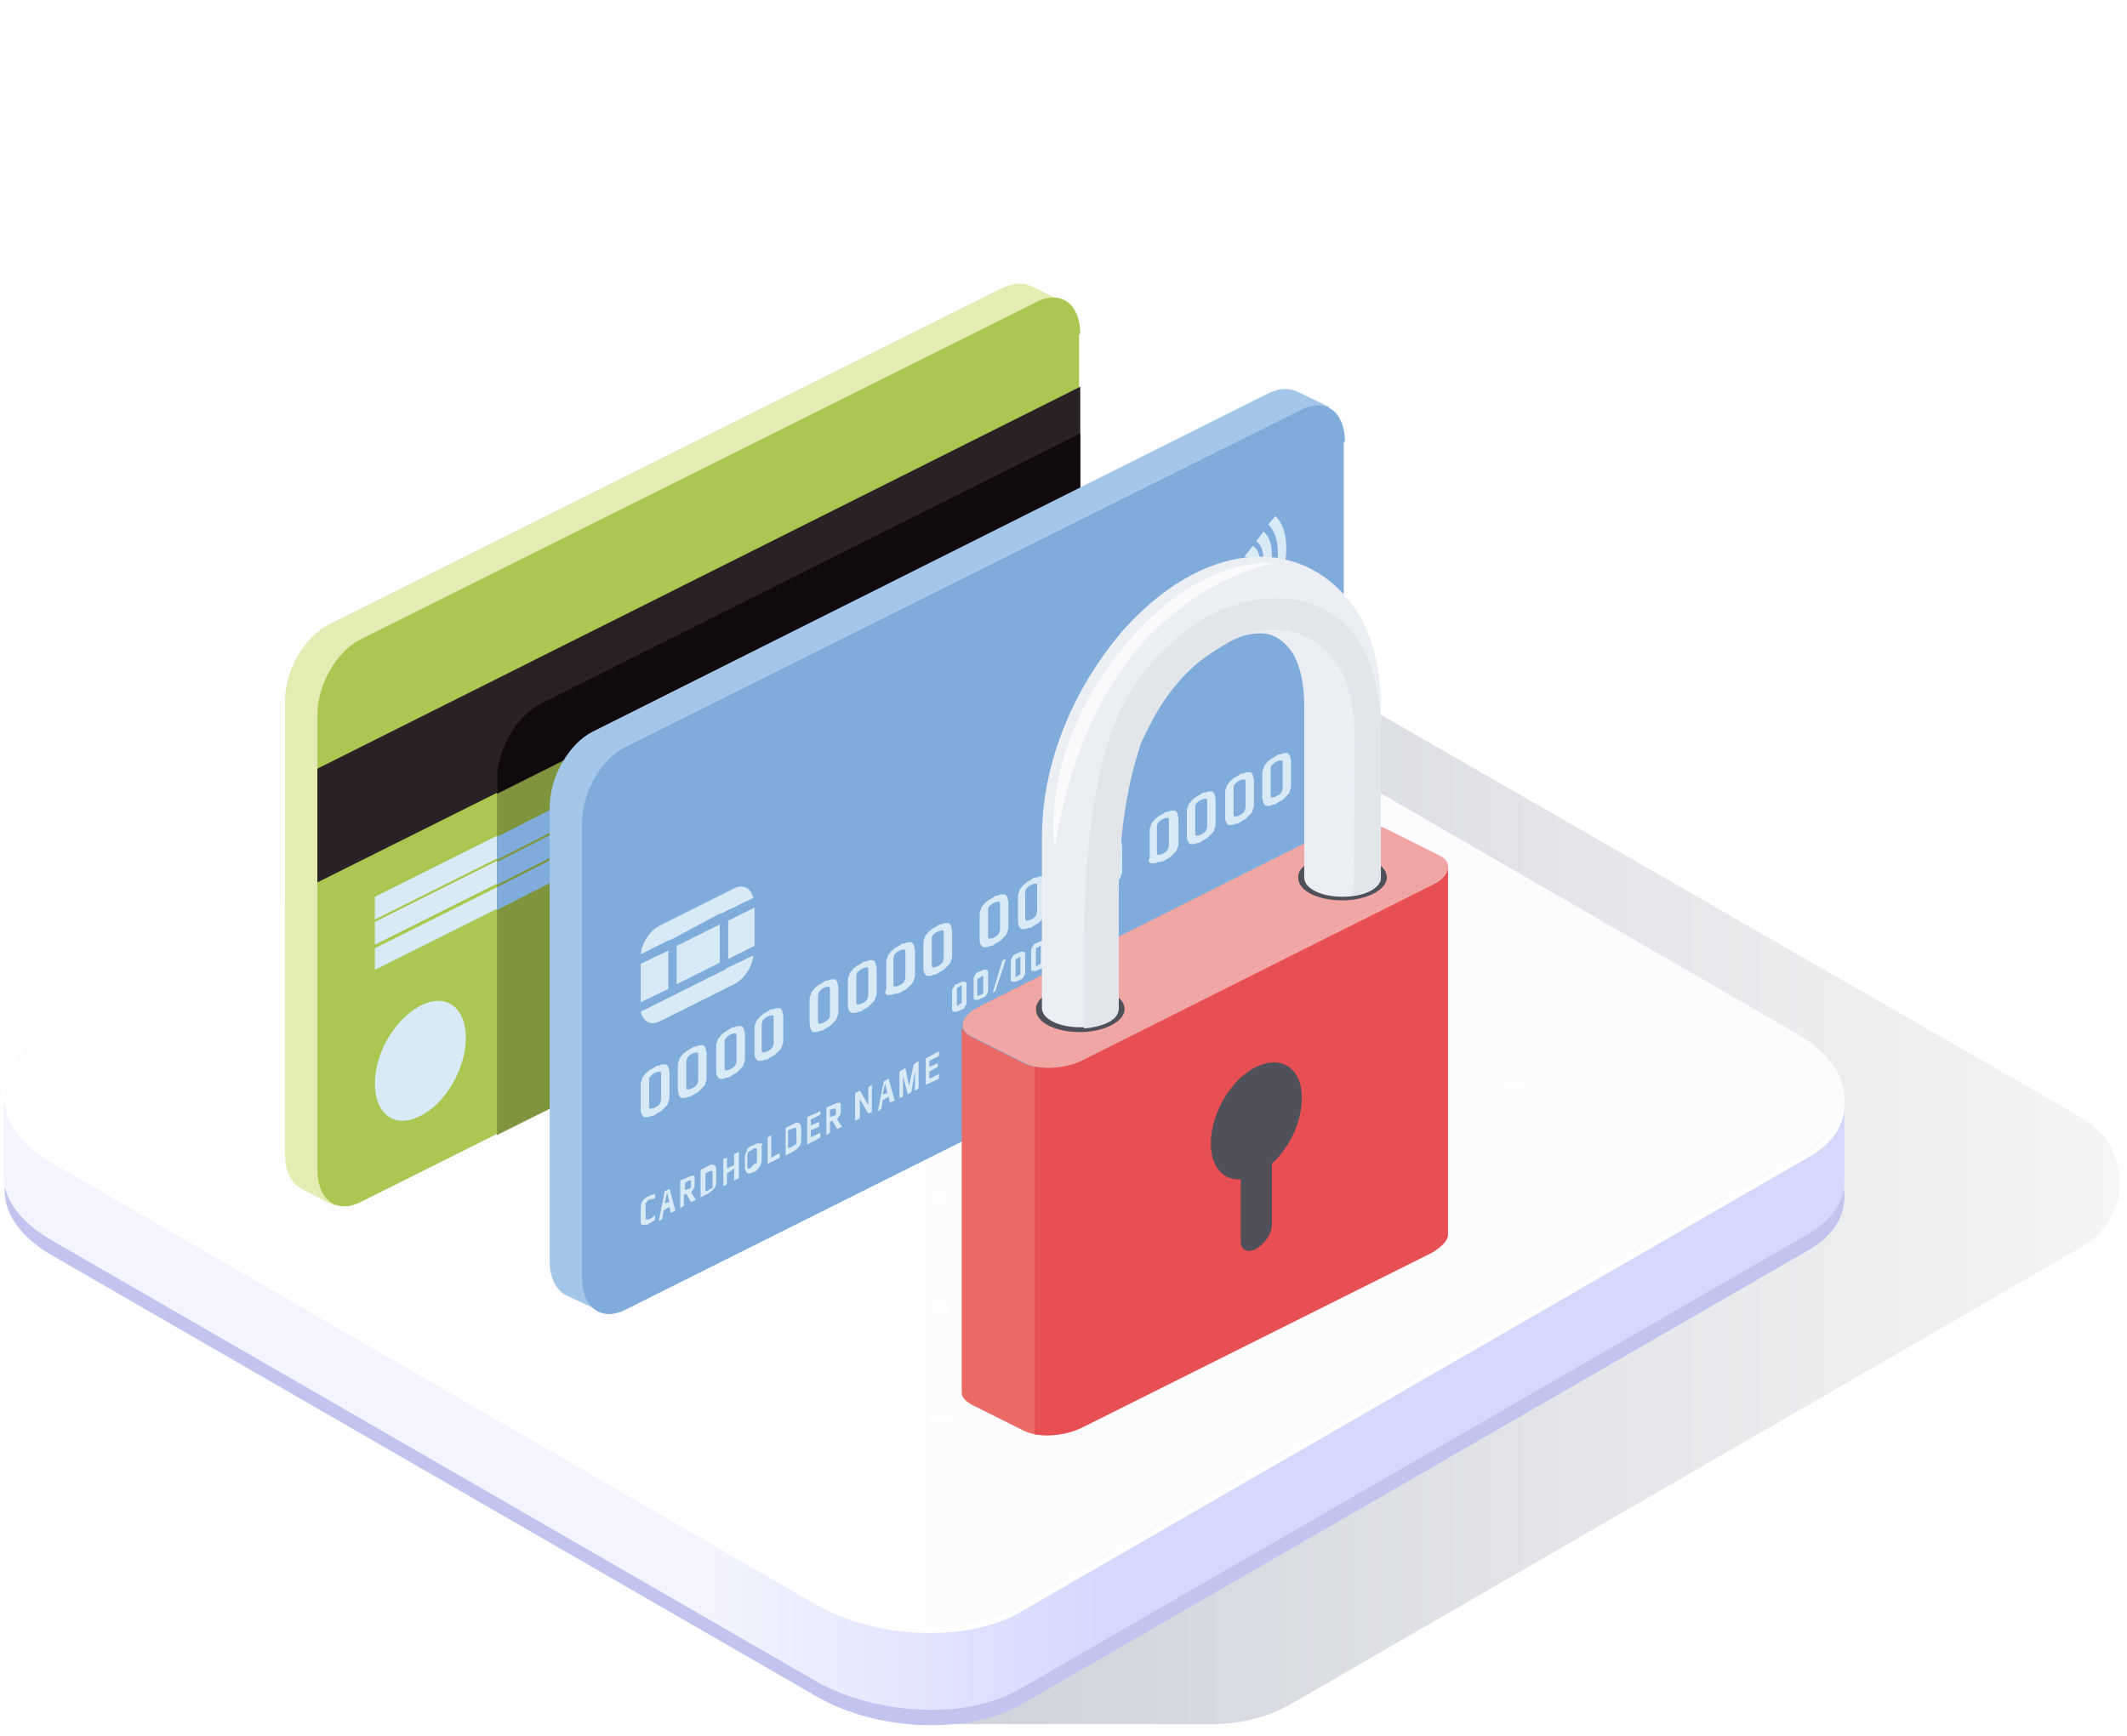 <?xml version="1.0" encoding="utf-8"?>
<!-- Generator: Adobe Illustrator 26.2.1, SVG Export Plug-In . SVG Version: 6.00 Build 0)  -->
<svg version="1.1" id="_x33_" xmlns="http://www.w3.org/2000/svg" xmlns:xlink="http://www.w3.org/1999/xlink" x="0px" y="0px"
	 viewBox="0 0 177.6 145" style="enable-background:new 0 0 177.6 145;" xml:space="preserve">
<style type="text/css">
	.st0{filter:url(#Adobe_OpacityMaskFilter);}
	.st1{filter:url(#Adobe_OpacityMaskFilter_00000132060406581310060420000012175478065100002444_);}
	.st2{mask:url(#SVGID_1_);fill:url(#SVGID_00000003064828029115477340000007277613352153063856_);}
	.st3{fill:url(#SVGID_00000159432247651748989500000002253373459857177234_);}
	.st4{fill:#C0C4EE;}
	.st5{fill:url(#SVGID_00000047040106330685025290000007668744142343214492_);}
	.st6{fill:#FFFFFF;}
	.st7{fill:url(#SVGID_00000030487150391828477100000012474711584973324949_);}
	.st8{opacity:0.2;}
	.st9{fill-rule:evenodd;clip-rule:evenodd;fill:#E4EBB3;}
	.st10{fill-rule:evenodd;clip-rule:evenodd;fill:#A9C751;}
	.st11{fill-rule:evenodd;clip-rule:evenodd;fill:#D9EAF7;}
	.st12{fill-rule:evenodd;clip-rule:evenodd;fill:#2A2124;}
	.st13{fill-rule:evenodd;clip-rule:evenodd;fill:#7F953D;}
	.st14{fill-rule:evenodd;clip-rule:evenodd;fill:#80ACDB;}
	.st15{fill-rule:evenodd;clip-rule:evenodd;fill:#10090E;}
	.st16{fill-rule:evenodd;clip-rule:evenodd;fill:#A4C7E9;}
	.st17{fill:#D9EAF7;}
	.st18{fill-rule:evenodd;clip-rule:evenodd;fill:#EA6A67;}
	.st19{fill-rule:evenodd;clip-rule:evenodd;fill:#E84F53;}
	.st20{fill-rule:evenodd;clip-rule:evenodd;fill:#F0A6A4;}
	.st21{fill-rule:evenodd;clip-rule:evenodd;fill:#4F5059;}
	.st22{fill-rule:evenodd;clip-rule:evenodd;fill:#EBEEF3;}
	.st23{fill-rule:evenodd;clip-rule:evenodd;fill:#FAFAFC;}
	.st24{fill-rule:evenodd;clip-rule:evenodd;fill:#E2E5EA;}
</style>
<g>
	<defs>
		<filter id="Adobe_OpacityMaskFilter" filterUnits="userSpaceOnUse" x="77.2" y="53.7" width="99.8" height="90.4">
			<feFlood  style="flood-color:white;flood-opacity:1" result="back"/>
			<feBlend  in="SourceGraphic" in2="back" mode="normal"/>
		</filter>
	</defs>
	<mask maskUnits="userSpaceOnUse" x="77.2" y="53.7" width="99.8" height="90.4" id="SVGID_1_">
		<g class="st0">
			<defs>
				
					<filter id="Adobe_OpacityMaskFilter_00000181793021724123760130000003518040665778925477_" filterUnits="userSpaceOnUse" x="77.2" y="53.7" width="99.8" height="90.4">
					<feFlood  style="flood-color:white;flood-opacity:1" result="back"/>
					<feBlend  in="SourceGraphic" in2="back" mode="normal"/>
				</filter>
			</defs>
			<mask maskUnits="userSpaceOnUse" x="77.2" y="53.7" width="99.8" height="90.4" id="SVGID_1_">
				<g style="filter:url(#Adobe_OpacityMaskFilter_00000181793021724123760130000003518040665778925477_);">
				</g>
			</mask>
			
				<linearGradient id="SVGID_00000111171309326063360960000010554717830701312677_" gradientUnits="userSpaceOnUse" x1="77.197" y1="98.897" x2="176.995" y2="98.897">
				<stop  offset="0" style="stop-color:#FFFFFF"/>
				<stop  offset="1" style="stop-color:#000000"/>
			</linearGradient>
			<path style="mask:url(#SVGID_1_);fill:url(#SVGID_00000111171309326063360960000010554717830701312677_);" d="M101.3,53.7H77.2
				l71.1,41c3.2,1.9,3.2,6.5,0,8.3l-71.1,41h24.1c2.3,0,4.7-0.6,6.7-1.8l65.9-38.1c4.1-2.4,4.1-8.3,0-10.7L108,55.5
				C105.9,54.3,103.6,53.7,101.3,53.7z"/>
		</g>
	</mask>
	
		<linearGradient id="SVGID_00000168076632139099727690000016224116727032183711_" gradientUnits="userSpaceOnUse" x1="77.197" y1="98.897" x2="176.995" y2="98.897">
		<stop  offset="1.032873e-03" style="stop-color:#CED2DA"/>
		<stop  offset="1" style="stop-color:#F5F5F5"/>
	</linearGradient>
	<path style="fill:url(#SVGID_00000168076632139099727690000016224116727032183711_);" d="M101.3,53.7H77.2l71.1,41
		c3.2,1.9,3.2,6.5,0,8.3l-71.1,41h24.1c2.3,0,4.7-0.6,6.7-1.8l65.9-38.1c4.1-2.4,4.1-8.3,0-10.7L108,55.5
		C105.9,54.3,103.6,53.7,101.3,53.7z"/>
	<g>
		<path class="st4" d="M154,99.7c-0.1-1.9-1.5-3.8-4.2-5.3L86.3,57.8c-5-2.9-12.6-3.2-17-0.7l-66,38.1c-2.1,1.2-3,2.8-2.9,4.5
			c0.1,1.9,1.5,3.8,4.2,5.3l63.6,36.7c5,2.9,12.6,3.2,17,0.7l66-38.1C153.2,103.1,154.1,101.4,154,99.7z"/>
		
			<linearGradient id="SVGID_00000000222296087410096550000000281620451580918690_" gradientUnits="userSpaceOnUse" x1="152.467" y1="110.363" x2="-0.67" y2="110.363">
			<stop  offset="0.396" style="stop-color:#D4D8FD"/>
			<stop  offset="0.608" style="stop-color:#F3F4FF"/>
		</linearGradient>
		<path style="fill:url(#SVGID_00000000222296087410096550000000281620451580918690_);" d="M154,98.4L154,98.4l0-6.3l-25.8,12.5
			L86.3,80.4c-5-2.9-12.6-3.2-17-0.7l-43.1,24.9L0.3,92.1v5.8c0,0.2,0,0.3,0,0.5c0.1,1.9,1.5,3.8,4.2,5.3l63.6,36.7
			c2.6,1.5,5.9,2.3,9.1,2.4l0,0l0,0c3,0.1,5.8-0.5,7.9-1.7l66-38.1C153.2,101.7,154.1,100.1,154,98.4z"/>
		<path class="st6" d="M154,92.1c-0.1-1.9-1.5-3.8-4.2-5.3L86.3,50.1c-5-2.9-12.6-3.2-17-0.7l-66,38.1c-2.1,1.2-3,2.8-2.9,4.5
			c0.1,1.9,1.5,3.8,4.2,5.3L68.1,134c5,2.9,12.6,3.2,17,0.7l66-38.1C153.2,95.4,154.1,93.7,154,92.1z"/>
		
			<linearGradient id="SVGID_00000005240292766251468010000007696841900404748452_" gradientUnits="userSpaceOnUse" x1="0.339" y1="91.504" x2="154.047" y2="91.504">
			<stop  offset="0" style="stop-color:#FDFDFF"/>
			<stop  offset="1" style="stop-color:#FCFCFF"/>
		</linearGradient>
		<path style="fill:url(#SVGID_00000005240292766251468010000007696841900404748452_);" d="M154,91.5c-0.1-1.9-1.5-3.8-4.2-5.3
			L86.3,49.5c-5-2.9-12.6-3.2-17-0.7L3.3,87c-2.1,1.2-3,2.8-2.9,4.5c0.1,1.9,1.5,3.8,4.2,5.3l63.6,36.7c5,2.9,12.6,3.2,17,0.7
			l66-38.1C153.2,94.8,154.1,93.2,154,91.5z"/>
		<g class="st8">
			<path class="st6" d="M31.2,90.3c0.4,0.2,0.4,0.6,0,0.9c-0.4,0.2-1.1,0.2-1.5,0c-0.4-0.2-0.4-0.6,0-0.9
				C30.1,90.1,30.8,90.1,31.2,90.3z"/>
			<path class="st6" d="M39.2,85.7c0.4,0.2,0.4,0.6,0,0.9c-0.4,0.2-1.1,0.2-1.5,0c-0.4-0.2-0.4-0.6,0-0.9S38.8,85.5,39.2,85.7z"/>
			<path class="st6" d="M47.2,81.1c0.4,0.2,0.4,0.6,0,0.9s-1.1,0.2-1.5,0c-0.4-0.2-0.4-0.6,0-0.9C46.1,80.9,46.7,80.9,47.2,81.1z"/>
			<path class="st6" d="M55.2,76.5c0.4,0.2,0.4,0.6,0,0.9c-0.4,0.2-1.1,0.2-1.5,0c-0.4-0.2-0.4-0.6,0-0.9
				C54.1,76.2,54.7,76.2,55.2,76.5z"/>
			<path class="st6" d="M39.2,95c0.4,0.2,0.4,0.6,0,0.9c-0.4,0.2-1.1,0.2-1.5,0c-0.4-0.2-0.4-0.6,0-0.9C38.1,94.7,38.8,94.7,39.2,95
				z"/>
			<path class="st6" d="M47.2,90.3c0.4,0.2,0.4,0.6,0,0.9c-0.4,0.2-1.1,0.2-1.5,0s-0.4-0.6,0-0.9C46.1,90.1,46.7,90.1,47.2,90.3z"/>
			<path class="st6" d="M55.2,85.7c0.4,0.2,0.4,0.6,0,0.9c-0.4,0.2-1.1,0.2-1.5,0c-0.4-0.2-0.4-0.6,0-0.9
				C54.1,85.5,54.7,85.5,55.2,85.7z"/>
			<path class="st6" d="M63.2,81.1c0.4,0.2,0.4,0.6,0,0.9c-0.4,0.2-1.1,0.2-1.5,0c-0.4-0.2-0.4-0.6,0-0.9
				C62.1,80.9,62.7,80.9,63.2,81.1z"/>
			<path class="st6" d="M47.2,99.6c0.4,0.2,0.4,0.6,0,0.9c-0.4,0.2-1.1,0.2-1.5,0c-0.4-0.2-0.4-0.6,0-0.9
				C46.1,99.3,46.7,99.3,47.2,99.6z"/>
			<path class="st6" d="M55.2,95c0.4,0.2,0.4,0.6,0,0.9c-0.4,0.2-1.1,0.2-1.5,0c-0.4-0.2-0.4-0.6,0-0.9C54.1,94.7,54.7,94.7,55.2,95
				z"/>
			<path class="st6" d="M63.2,90.3c0.4,0.2,0.4,0.6,0,0.9c-0.4,0.2-1.1,0.2-1.5,0s-0.4-0.6,0-0.9C62.1,90.1,62.7,90.1,63.2,90.3z"/>
			<path class="st6" d="M71.2,85.7c0.4,0.2,0.4,0.6,0,0.9c-0.4,0.2-1.1,0.2-1.5,0s-0.4-0.6,0-0.9C70.1,85.5,70.7,85.5,71.2,85.7z"/>
			<path class="st6" d="M55.2,104.2c0.4,0.2,0.4,0.6,0,0.9c-0.4,0.2-1.1,0.2-1.5,0c-0.4-0.2-0.4-0.6,0-0.9
				C54.1,104,54.7,104,55.2,104.2z"/>
			<path class="st6" d="M63.2,99.6c0.4,0.2,0.4,0.6,0,0.9c-0.4,0.2-1.1,0.2-1.5,0c-0.4-0.2-0.4-0.6,0-0.9
				C62.1,99.3,62.7,99.3,63.2,99.6z"/>
			<path class="st6" d="M71.2,95c0.4,0.2,0.4,0.6,0,0.9c-0.4,0.2-1.1,0.2-1.5,0c-0.4-0.2-0.4-0.6,0-0.9C70.1,94.7,70.7,94.7,71.2,95
				z"/>
			<path class="st6" d="M79.2,90.3c0.4,0.2,0.4,0.6,0,0.9c-0.4,0.2-1.1,0.2-1.5,0c-0.4-0.2-0.4-0.6,0-0.9
				C78.1,90.1,78.7,90.1,79.2,90.3z"/>
			<path class="st6" d="M63.2,108.8c0.4,0.2,0.4,0.6,0,0.9s-1.1,0.2-1.5,0c-0.4-0.2-0.4-0.6,0-0.9C62.1,108.6,62.7,108.6,63.2,108.8
				z"/>
			<path class="st6" d="M71.2,104.2c0.4,0.2,0.4,0.6,0,0.9c-0.4,0.2-1.1,0.2-1.5,0c-0.4-0.2-0.4-0.6,0-0.9
				C70.1,104,70.7,104,71.2,104.2z"/>
			<path class="st6" d="M79.2,99.6c0.4,0.2,0.4,0.6,0,0.9c-0.4,0.2-1.1,0.2-1.5,0c-0.4-0.2-0.4-0.6,0-0.9
				C78.1,99.3,78.7,99.3,79.2,99.6z"/>
			<path class="st6" d="M87.2,95c0.4,0.2,0.4,0.6,0,0.9c-0.4,0.2-1.1,0.2-1.5,0c-0.4-0.2-0.4-0.6,0-0.9C86.1,94.7,86.7,94.7,87.2,95
				z"/>
			<path class="st6" d="M87.2,95c0.4,0.2,0.4,0.6,0,0.9c-0.4,0.2-1.1,0.2-1.5,0c-0.4-0.2-0.4-0.6,0-0.9C86.1,94.7,86.7,94.7,87.2,95
				z"/>
			<path class="st6" d="M63.2,71.9c0.4,0.2,0.4,0.6,0,0.9c-0.4,0.2-1.1,0.2-1.5,0c-0.4-0.2-0.4-0.6,0-0.9
				C62.1,71.6,62.7,71.6,63.2,71.9z"/>
			<path class="st6" d="M71.2,67.3c0.4,0.2,0.4,0.6,0,0.9c-0.4,0.2-1.1,0.2-1.5,0c-0.4-0.2-0.4-0.6,0-0.9C70.1,67,70.7,67,71.2,67.3
				z"/>
			<path class="st6" d="M79.2,62.6c0.4,0.2,0.4,0.6,0,0.9c-0.4,0.2-1.1,0.2-1.5,0c-0.4-0.2-0.4-0.6,0-0.9S78.7,62.4,79.2,62.6z"/>
			<path class="st6" d="M71.2,76.5c0.4,0.2,0.4,0.6,0,0.9c-0.4,0.2-1.1,0.2-1.5,0c-0.4-0.2-0.4-0.6,0-0.9
				C70.1,76.2,70.7,76.2,71.2,76.5z"/>
			<path class="st6" d="M79.2,71.9c0.4,0.2,0.4,0.6,0,0.9c-0.4,0.2-1.1,0.2-1.5,0c-0.4-0.2-0.4-0.6,0-0.9
				C78.1,71.6,78.7,71.6,79.2,71.9z"/>
			<path class="st6" d="M87.2,67.3c0.4,0.2,0.4,0.6,0,0.9c-0.4,0.2-1.1,0.2-1.5,0c-0.4-0.2-0.4-0.6,0-0.9C86.1,67,86.7,67,87.2,67.3
				z"/>
			<path class="st6" d="M79.2,81.1c0.4,0.2,0.4,0.6,0,0.9c-0.4,0.2-1.1,0.2-1.5,0c-0.4-0.2-0.4-0.6,0-0.9
				C78.1,80.9,78.7,80.9,79.2,81.1z"/>
			<path class="st6" d="M87.2,76.5c0.4,0.2,0.4,0.6,0,0.9c-0.4,0.2-1.1,0.2-1.5,0c-0.4-0.2-0.4-0.6,0-0.9
				C86.1,76.2,86.7,76.2,87.2,76.5z"/>
			<path class="st6" d="M95.1,71.9c0.4,0.2,0.4,0.6,0,0.9c-0.4,0.2-1.1,0.2-1.5,0c-0.4-0.2-0.4-0.6,0-0.9
				C94.1,71.6,94.7,71.6,95.1,71.9z"/>
			<path class="st6" d="M87.2,85.7c0.4,0.2,0.4,0.6,0,0.9c-0.4,0.2-1.1,0.2-1.5,0c-0.4-0.2-0.4-0.6,0-0.9
				C86.1,85.5,86.7,85.5,87.2,85.7z"/>
			<path class="st6" d="M95.1,81.1c0.4,0.2,0.4,0.6,0,0.9c-0.4,0.2-1.1,0.2-1.5,0c-0.4-0.2-0.4-0.6,0-0.9
				C94.1,80.9,94.7,80.9,95.1,81.1z"/>
			<path class="st6" d="M103.1,76.5c0.4,0.2,0.4,0.6,0,0.9c-0.4,0.2-1.1,0.2-1.5,0c-0.4-0.2-0.4-0.6,0-0.9
				C102.1,76.2,102.7,76.2,103.1,76.5z"/>
			<path class="st6" d="M95.1,90.3c0.4,0.2,0.4,0.6,0,0.9c-0.4,0.2-1.1,0.2-1.5,0c-0.4-0.2-0.4-0.6,0-0.9
				C94.1,90.1,94.7,90.1,95.1,90.3z"/>
			<path class="st6" d="M103.1,85.7c0.4,0.2,0.4,0.6,0,0.9c-0.4,0.2-1.1,0.2-1.5,0c-0.4-0.2-0.4-0.6,0-0.9
				C102.1,85.5,102.7,85.5,103.1,85.7z"/>
			<path class="st6" d="M111.1,81.1c0.4,0.2,0.4,0.6,0,0.9c-0.4,0.2-1.1,0.2-1.5,0c-0.4-0.2-0.4-0.6,0-0.9
				C110.1,80.9,110.7,80.9,111.1,81.1z"/>
			<path class="st6" d="M71.2,113.4c0.4,0.2,0.4,0.6,0,0.9c-0.4,0.2-1.1,0.2-1.5,0c-0.4-0.2-0.4-0.6,0-0.9
				C70.1,113.2,70.7,113.2,71.2,113.4z"/>
			<path class="st6" d="M79.2,108.8c0.4,0.2,0.4,0.6,0,0.9c-0.4,0.2-1.1,0.2-1.5,0c-0.4-0.2-0.4-0.6,0-0.9
				C78.1,108.6,78.7,108.6,79.2,108.8z"/>
			<path class="st6" d="M87.2,104.2c0.4,0.2,0.4,0.6,0,0.9c-0.4,0.2-1.1,0.2-1.5,0c-0.4-0.2-0.4-0.6,0-0.9
				C86.1,104,86.7,104,87.2,104.2z"/>
			<path class="st6" d="M95.1,99.6c0.4,0.2,0.4,0.6,0,0.9c-0.4,0.2-1.1,0.2-1.5,0c-0.4-0.2-0.4-0.6,0-0.9
				C94.1,99.3,94.7,99.3,95.1,99.6z"/>
			<path class="st6" d="M79.2,118c0.4,0.2,0.4,0.6,0,0.9c-0.4,0.2-1.1,0.2-1.5,0c-0.4-0.2-0.4-0.6,0-0.9
				C78.1,117.8,78.7,117.8,79.2,118z"/>
			<path class="st6" d="M87.2,113.4c0.4,0.2,0.4,0.6,0,0.9s-1.1,0.2-1.5,0c-0.4-0.2-0.4-0.6,0-0.9C86.1,113.2,86.7,113.2,87.2,113.4
				z"/>
			<path class="st6" d="M95.1,108.8c0.4,0.2,0.4,0.6,0,0.9c-0.4,0.2-1.1,0.2-1.5,0c-0.4-0.2-0.4-0.6,0-0.9
				C94.1,108.6,94.7,108.6,95.1,108.8z"/>
			<path class="st6" d="M103.1,104.2c0.4,0.2,0.4,0.6,0,0.9c-0.4,0.2-1.1,0.2-1.5,0c-0.4-0.2-0.4-0.6,0-0.9
				C102.1,104,102.7,104,103.1,104.2z"/>
			<path class="st6" d="M103.1,95c0.4,0.2,0.4,0.6,0,0.9c-0.4,0.2-1.1,0.2-1.5,0s-0.4-0.6,0-0.9C102.1,94.7,102.7,94.7,103.1,95z"/>
			<path class="st6" d="M111.1,90.3c0.4,0.2,0.4,0.6,0,0.9c-0.4,0.2-1.1,0.2-1.5,0c-0.4-0.2-0.4-0.6,0-0.9S110.7,90.1,111.1,90.3z"
				/>
			<path class="st6" d="M119.1,85.7c0.4,0.2,0.4,0.6,0,0.9c-0.4,0.2-1.1,0.2-1.5,0c-0.4-0.2-0.4-0.6,0-0.9
				C118.1,85.5,118.7,85.5,119.1,85.7z"/>
			<path class="st6" d="M111.1,99.6c0.4,0.2,0.4,0.6,0,0.9c-0.4,0.2-1.1,0.2-1.5,0c-0.4-0.2-0.4-0.6,0-0.9
				C110.1,99.3,110.7,99.3,111.1,99.6z"/>
			<path class="st6" d="M119.1,95c0.4,0.2,0.4,0.6,0,0.9c-0.4,0.2-1.1,0.2-1.5,0c-0.4-0.2-0.4-0.6,0-0.9
				C118.1,94.7,118.7,94.7,119.1,95z"/>
			<path class="st6" d="M127.1,90.3c0.4,0.2,0.4,0.6,0,0.9c-0.4,0.2-1.1,0.2-1.5,0c-0.4-0.2-0.4-0.6,0-0.9
				C126.1,90.1,126.7,90.1,127.1,90.3z"/>
		</g>
	</g>
</g>
<g>
	<path class="st9" d="M25.2,99.3c-0.8-0.4-1.4-1.4-1.4-2.8v-38c0-2.5,1.6-5.3,3.6-6.3l56.4-28.2c0.9-0.4,1.6-0.4,2.3-0.1l0,0
		l2.7,1.3l-0.8,1c0,0.2,0.1,0.5,0.1,0.8v38c0,2.5-1.6,5.3-3.6,6.3L29.4,98.8l-1.5,1.9L25.2,99.3L25.2,99.3L25.2,99.3z"/>
	<path class="st10" d="M90.2,27.9c0-2.5-1.6-3.7-3.6-2.7L30.1,53.4c-2,1-3.6,3.8-3.6,6.3v38c0,2.5,1.6,3.7,3.6,2.7l56.4-28.2
		c2-1,3.6-3.8,3.6-6.3V27.9L90.2,27.9z"/>
	<path class="st11" d="M35.1,84c2.1-1.1,3.8,0.1,3.8,2.7c0,2.5-1.7,5.5-3.8,6.5c-2.1,1.1-3.8-0.1-3.8-2.7S33,85.1,35.1,84L35.1,84z"
		/>
	<polygon class="st12" points="90.2,32.3 26.5,64.2 26.5,73.7 90.2,41.9 90.2,32.3 	"/>
	<path class="st11" d="M74.3,57.7l-43,21.5V81l43-21.5V57.7L74.3,57.7z M74.3,55.5l-43,21.5v1.9l43-21.5V55.5L74.3,55.5z M74.3,53.4
		l-43,21.5v1.9l43-21.5V53.4L74.3,53.4z"/>
	<path class="st13" d="M90.2,40.3V66c0,2.5-1.6,5.3-3.6,6.3L41.5,94.8V65.1l0-0.5L90.2,40.3L90.2,40.3z"/>
	<path class="st14" d="M46.8,71.4l-5.3,2.7v1.9l5.3-2.7V71.4L46.8,71.4z M46.8,69.3L41.5,72v1.9l5.3-2.7V69.3L46.8,69.3z M46.8,67.2
		l-5.3,2.7v1.9l5.3-2.7V67.2L46.8,67.2z"/>
	<path class="st15" d="M90.2,41.9L41.5,66.3v-1.6c0.2-2.4,1.7-4.9,3.6-5.9l45.1-22.6V41.9L90.2,41.9z"/>
	<path class="st16" d="M47.3,108.2c-0.8-0.4-1.4-1.4-1.4-2.8v-38c0-2.5,1.6-5.3,3.6-6.3L106,32.8c0.9-0.4,1.6-0.4,2.3-0.1v0l2.7,1.3
		l-0.8,1c0,0.2,0.1,0.5,0.1,0.8v38c0,2.5-1.6,5.3-3.6,6.3l-55.1,27.5l-1.5,1.9L47.3,108.2L47.3,108.2L47.3,108.2z"/>
	<path class="st14" d="M112.3,36.9c0-2.5-1.6-3.7-3.6-2.7L52.2,62.4c-2,1-3.6,3.8-3.6,6.3v38c0,2.5,1.6,3.7,3.6,2.7l56.4-28.2
		c2-1,3.6-3.8,3.6-6.3V36.9L112.3,36.9z"/>
	<path class="st11" d="M106.5,43.1c0.6,0.6,0.9,1.5,0.9,2.7c0,1.2-0.3,2.5-0.9,3.6l-0.6-0.2c0.5-1,0.8-2.1,0.8-3.1
		c0-1-0.3-1.8-0.8-2.3L106.5,43.1L106.5,43.1z M105.5,44.4c0.5,0.4,0.7,1.1,0.7,2c0,0.9-0.3,1.9-0.7,2.8l-0.6-0.2
		c0.4-0.7,0.6-1.5,0.6-2.2c0-0.8-0.2-1.3-0.6-1.6L105.5,44.4L105.5,44.4z M104.6,45.6c0.4,0.2,0.6,0.7,0.6,1.3
		c0,0.6-0.2,1.3-0.6,1.9l-0.7-0.2c0.3-0.3,0.5-0.9,0.5-1.3c0-0.5-0.2-0.8-0.5-0.8L104.6,45.6L104.6,45.6z M103.5,47.1
		c0.3-0.1,0.5,0,0.5,0.4c0,0.4-0.2,0.8-0.5,0.9c-0.3,0.1-0.5,0-0.5-0.4C103,47.7,103.3,47.2,103.5,47.1L103.5,47.1z"/>
	<path class="st11" d="M62.9,79.8c-0.1,1-0.8,2-1.6,2.4l-6.2,3.1c-0.8,0.4-1.4,0-1.6-0.8l7-3.5c0,0,0.1,0,0.1-0.1L62.9,79.8
		L62.9,79.8z M53.5,80.5l2.3-1.1v3.2l-2.3,1.1V80.5L53.5,80.5z M56.5,79v3.2l3.6-1.8v-3.2L56.5,79L56.5,79z M63,75.8V79l-2.2,1.1
		v-3.2L63,75.8L63,75.8z M53.5,79.7c0.1-1,0.8-2,1.6-2.4l6.2-3.1c0.8-0.4,1.4,0,1.6,0.8l-2.7,1.3c0,0-0.1,0-0.1,0L56,78.5
		c0,0-0.1,0-0.1,0L53.5,79.7L53.5,79.7z"/>
	<path class="st17" d="M53.5,92.6v-1.9c0-0.2,0-0.4,0.1-0.5c0-0.2,0.1-0.3,0.2-0.4c0.1-0.1,0.1-0.2,0.3-0.3c0.1-0.1,0.2-0.2,0.3-0.2
		c0.1-0.1,0.2-0.1,0.3-0.2c0.1-0.1,0.2-0.1,0.3-0.1c0.1,0,0.2-0.1,0.3-0.1c0.1,0,0.2,0,0.3,0c0.1,0,0.1,0.1,0.2,0.2
		c0,0.1,0.1,0.3,0.1,0.5v1.9c0,0.2,0,0.4-0.1,0.5c0,0.2-0.1,0.3-0.2,0.4c-0.1,0.1-0.2,0.2-0.3,0.3c-0.1,0.1-0.2,0.2-0.3,0.2
		c-0.1,0.1-0.2,0.1-0.3,0.2c-0.1,0.1-0.2,0.1-0.3,0.1c-0.1,0-0.2,0.1-0.3,0.1c-0.1,0-0.2,0-0.3,0s-0.1-0.1-0.2-0.2
		C53.5,92.9,53.5,92.8,53.5,92.6L53.5,92.6z M54.2,90.3v2c0,0.2,0,0.3,0.1,0.3c0,0,0.2,0,0.4-0.1c0.2-0.1,0.3-0.2,0.4-0.3
		c0-0.1,0.1-0.2,0.1-0.4v-2c0-0.2,0-0.3-0.1-0.3c0,0-0.2,0-0.4,0.1c-0.2,0.1-0.3,0.2-0.4,0.3C54.2,90,54.2,90.1,54.2,90.3L54.2,90.3
		z"/>
	<path class="st17" d="M56.6,91v-1.9c0-0.2,0-0.4,0.1-0.5c0-0.2,0.1-0.3,0.2-0.4c0.1-0.1,0.1-0.2,0.3-0.3c0.1-0.1,0.2-0.2,0.3-0.2
		c0.1-0.1,0.2-0.1,0.3-0.2c0.1-0.1,0.2-0.1,0.3-0.1c0.1,0,0.2-0.1,0.3-0.1c0.1,0,0.2,0,0.3,0c0.1,0,0.1,0.1,0.2,0.2
		c0,0.1,0.1,0.3,0.1,0.5v1.9c0,0.2,0,0.4-0.1,0.5c0,0.2-0.1,0.3-0.2,0.4c-0.1,0.1-0.2,0.2-0.3,0.3c-0.1,0.1-0.2,0.2-0.3,0.2
		c-0.1,0.1-0.2,0.1-0.3,0.2c-0.1,0.1-0.2,0.1-0.3,0.1c-0.1,0-0.2,0.1-0.3,0.1c-0.1,0-0.2,0-0.3,0c-0.1,0-0.1-0.1-0.2-0.2
		C56.7,91.4,56.6,91.2,56.6,91L56.6,91z M57.3,88.7v2c0,0.2,0,0.3,0.1,0.3c0,0,0.2,0,0.4-0.1c0.2-0.1,0.3-0.2,0.4-0.3
		c0-0.1,0.1-0.2,0.1-0.4v-2c0-0.2,0-0.3-0.1-0.3c0,0-0.2,0-0.4,0.1c-0.2,0.1-0.3,0.2-0.4,0.3C57.4,88.4,57.3,88.5,57.3,88.7
		L57.3,88.7z"/>
	<path class="st17" d="M59.8,89.4v-1.9c0-0.2,0-0.4,0.1-0.5c0-0.2,0.1-0.3,0.2-0.4c0.1-0.1,0.1-0.2,0.3-0.3c0.1-0.1,0.2-0.2,0.3-0.2
		c0.1-0.1,0.2-0.1,0.3-0.2c0.1-0.1,0.2-0.1,0.3-0.1c0.1,0,0.2-0.1,0.3-0.1c0.1,0,0.2,0,0.3,0c0.1,0,0.1,0.1,0.2,0.2
		c0,0.1,0.1,0.3,0.1,0.5v1.9c0,0.2,0,0.4-0.1,0.5c0,0.2-0.1,0.3-0.2,0.4c-0.1,0.1-0.2,0.2-0.3,0.3c-0.1,0.1-0.2,0.2-0.3,0.2
		c-0.1,0.1-0.2,0.1-0.3,0.2c-0.1,0.1-0.2,0.1-0.3,0.1c-0.1,0-0.2,0.1-0.3,0.1c-0.1,0-0.2,0-0.3,0c-0.1,0-0.1-0.1-0.2-0.2
		C59.8,89.8,59.8,89.6,59.8,89.4L59.8,89.4z M60.5,87.1v2c0,0.2,0,0.3,0.1,0.3c0,0,0.2,0,0.4-0.1c0.2-0.1,0.3-0.2,0.4-0.3
		c0-0.1,0.1-0.2,0.1-0.4v-2c0-0.2,0-0.3-0.1-0.3c0,0-0.2,0-0.4,0.1c-0.2,0.1-0.3,0.2-0.4,0.3C60.5,86.8,60.5,87,60.5,87.1L60.5,87.1
		z"/>
	<path class="st17" d="M63,87.9V86c0-0.2,0-0.4,0.1-0.5c0-0.2,0.1-0.3,0.2-0.4c0.1-0.1,0.1-0.2,0.3-0.3c0.1-0.1,0.2-0.2,0.3-0.2
		c0.1-0.1,0.2-0.1,0.3-0.2c0.1-0.1,0.2-0.1,0.3-0.1c0.1,0,0.2-0.1,0.3-0.1c0.1,0,0.2,0,0.3,0c0.1,0,0.1,0.1,0.2,0.2
		c0,0.1,0.1,0.3,0.1,0.5v1.9c0,0.2,0,0.4-0.1,0.5c0,0.2-0.1,0.3-0.2,0.4c-0.1,0.1-0.2,0.2-0.3,0.3c-0.1,0.1-0.2,0.2-0.3,0.2
		c-0.1,0.1-0.2,0.1-0.3,0.2c-0.1,0.1-0.2,0.1-0.3,0.1c-0.1,0-0.2,0.1-0.3,0.1c-0.1,0-0.2,0-0.3,0c-0.1,0-0.1-0.1-0.2-0.2
		C63,88.2,63,88.1,63,87.9L63,87.9z M63.6,85.6v2c0,0.2,0,0.3,0.1,0.3c0,0,0.2,0,0.4-0.1c0.2-0.1,0.3-0.2,0.4-0.3
		c0-0.1,0.1-0.2,0.1-0.4v-2c0-0.2,0-0.3-0.1-0.3c0,0-0.2,0-0.4,0.1c-0.2,0.1-0.3,0.2-0.4,0.3C63.7,85.2,63.6,85.4,63.6,85.6
		L63.6,85.6z"/>
	<path class="st17" d="M67.6,85.5v-1.9c0-0.2,0-0.4,0.1-0.5c0-0.2,0.1-0.3,0.2-0.4c0.1-0.1,0.1-0.2,0.3-0.3c0.1-0.1,0.2-0.2,0.3-0.2
		c0.1-0.1,0.2-0.1,0.3-0.2c0.1-0.1,0.2-0.1,0.3-0.1c0.1,0,0.2-0.1,0.3-0.1c0.1,0,0.2,0,0.3,0c0.1,0,0.1,0.1,0.2,0.2
		c0,0.1,0.1,0.3,0.1,0.5v1.9c0,0.2,0,0.4-0.1,0.5c0,0.2-0.1,0.3-0.2,0.4c-0.1,0.1-0.2,0.2-0.3,0.3c-0.1,0.1-0.2,0.2-0.3,0.2
		c-0.1,0.1-0.2,0.1-0.3,0.2c-0.1,0.1-0.2,0.1-0.3,0.1c-0.1,0-0.2,0.1-0.3,0.1c-0.1,0-0.2,0-0.3,0c-0.1,0-0.1-0.1-0.2-0.2
		C67.7,85.9,67.6,85.7,67.6,85.5L67.6,85.5z M68.3,83.2v2c0,0.2,0,0.3,0.1,0.3c0,0,0.2,0,0.4-0.1c0.2-0.1,0.3-0.2,0.4-0.3
		s0.1-0.2,0.1-0.4v-2c0-0.2,0-0.3-0.1-0.3c0,0-0.2,0-0.4,0.1c-0.2,0.1-0.3,0.2-0.4,0.3C68.4,82.9,68.3,83,68.3,83.2L68.3,83.2z"/>
	<path class="st17" d="M70.8,83.9V82c0-0.2,0-0.4,0.1-0.5c0-0.2,0.1-0.3,0.2-0.4c0.1-0.1,0.1-0.2,0.3-0.3c0.1-0.1,0.2-0.2,0.3-0.2
		c0.1-0.1,0.2-0.1,0.3-0.2c0.1-0.1,0.2-0.1,0.3-0.1c0.1,0,0.2-0.1,0.3-0.1c0.1,0,0.2,0,0.3,0c0.1,0,0.1,0.1,0.2,0.2
		c0,0.1,0.1,0.3,0.1,0.5v1.9c0,0.2,0,0.4-0.1,0.5c0,0.2-0.1,0.3-0.2,0.4c-0.1,0.1-0.2,0.2-0.3,0.3c-0.1,0.1-0.2,0.2-0.3,0.2
		c-0.1,0.1-0.2,0.1-0.3,0.2c-0.1,0.1-0.2,0.1-0.3,0.1c-0.1,0-0.2,0.1-0.3,0.1c-0.1,0-0.2,0-0.3,0s-0.1-0.1-0.2-0.2
		C70.8,84.3,70.8,84.1,70.8,83.9L70.8,83.9z M71.5,81.6v2c0,0.2,0,0.3,0.1,0.3c0,0,0.2,0,0.4-0.1c0.2-0.1,0.3-0.2,0.4-0.3
		c0-0.1,0.1-0.2,0.1-0.4v-2c0-0.2,0-0.3-0.1-0.3c0,0-0.2,0-0.4,0.1c-0.2,0.1-0.3,0.2-0.4,0.3C71.5,81.3,71.5,81.5,71.5,81.6
		L71.5,81.6z"/>
	<path class="st17" d="M74,82.4v-1.9c0-0.2,0-0.4,0.1-0.5c0-0.2,0.1-0.3,0.2-0.4c0.1-0.1,0.1-0.2,0.3-0.3c0.1-0.1,0.2-0.2,0.3-0.2
		c0.1-0.1,0.2-0.1,0.3-0.2c0.1-0.1,0.2-0.1,0.3-0.1c0.1,0,0.2-0.1,0.3-0.1c0.1,0,0.2,0,0.3,0c0.1,0,0.1,0.1,0.2,0.2
		c0,0.1,0.1,0.3,0.1,0.5v1.9c0,0.2,0,0.4-0.1,0.5c0,0.2-0.1,0.3-0.2,0.4c-0.1,0.1-0.2,0.2-0.3,0.3c-0.1,0.1-0.2,0.2-0.3,0.2
		c-0.1,0.1-0.2,0.1-0.3,0.2C74.9,83,74.8,83,74.7,83c-0.1,0-0.2,0.1-0.3,0.1c-0.1,0-0.2,0-0.3,0c-0.1,0-0.1-0.1-0.2-0.2
		C74,82.7,74,82.6,74,82.4L74,82.4z M74.6,80.1v2c0,0.2,0,0.3,0.1,0.3c0,0,0.2,0,0.4-0.1c0.2-0.1,0.3-0.2,0.4-0.3
		c0-0.1,0.1-0.2,0.1-0.4v-2c0-0.2,0-0.3-0.1-0.3c0,0-0.2,0-0.4,0.1c-0.2,0.1-0.3,0.2-0.4,0.3C74.7,79.7,74.6,79.9,74.6,80.1
		L74.6,80.1z"/>
	<path class="st17" d="M77.1,80.8v-1.9c0-0.2,0-0.4,0.1-0.5c0-0.2,0.1-0.3,0.2-0.4c0.1-0.1,0.1-0.2,0.3-0.3c0.1-0.1,0.2-0.2,0.3-0.2
		c0.1-0.1,0.2-0.1,0.3-0.2c0.1-0.1,0.2-0.1,0.3-0.1c0.1,0,0.2-0.1,0.3-0.1c0.1,0,0.2,0,0.3,0c0.1,0,0.1,0.1,0.2,0.2
		c0,0.1,0.1,0.3,0.1,0.5v1.9c0,0.2,0,0.4-0.1,0.5c0,0.2-0.1,0.3-0.2,0.4c-0.1,0.1-0.2,0.2-0.3,0.3c-0.1,0.1-0.2,0.2-0.3,0.2
		c-0.1,0.1-0.2,0.1-0.3,0.2c-0.1,0.1-0.2,0.1-0.3,0.1c-0.1,0-0.2,0.1-0.3,0.1c-0.1,0-0.2,0-0.3,0c-0.1,0-0.1-0.1-0.2-0.2
		C77.1,81.1,77.1,81,77.1,80.8L77.1,80.8z M77.8,78.5v2c0,0.2,0,0.3,0.1,0.3c0,0,0.2,0,0.4-0.1c0.2-0.1,0.3-0.2,0.4-0.3
		c0-0.1,0.1-0.2,0.1-0.4v-2c0-0.2,0-0.3-0.1-0.3c0,0-0.2,0-0.4,0.1c-0.2,0.1-0.3,0.2-0.4,0.3C77.8,78.2,77.8,78.3,77.8,78.5
		L77.8,78.5z"/>
	<path class="st17" d="M81.8,78.4v-1.9c0-0.2,0-0.4,0.1-0.5c0-0.2,0.1-0.3,0.2-0.4c0.1-0.1,0.1-0.2,0.3-0.3c0.1-0.1,0.2-0.2,0.3-0.2
		c0.1-0.1,0.2-0.1,0.3-0.2c0.1-0.1,0.2-0.1,0.3-0.1c0.1,0,0.2-0.1,0.3-0.1c0.1,0,0.2,0,0.3,0c0.1,0,0.1,0.1,0.2,0.2
		c0,0.1,0.1,0.3,0.1,0.5v1.9c0,0.2,0,0.4-0.1,0.5c0,0.2-0.1,0.3-0.2,0.4c-0.1,0.1-0.2,0.2-0.3,0.3c-0.1,0.1-0.2,0.2-0.3,0.2
		c-0.1,0.1-0.2,0.1-0.3,0.2c-0.1,0.1-0.2,0.1-0.3,0.1c-0.1,0-0.2,0.1-0.3,0.1c-0.1,0-0.2,0-0.3,0c-0.1,0-0.1-0.1-0.2-0.2
		C81.8,78.8,81.8,78.6,81.8,78.4L81.8,78.4z M82.5,76.1v2c0,0.2,0,0.3,0.1,0.3c0,0,0.2,0,0.4-0.1c0.2-0.1,0.3-0.2,0.4-0.3
		c0-0.1,0.1-0.2,0.1-0.4v-2c0-0.2,0-0.3-0.1-0.3c0,0-0.2,0-0.4,0.1c-0.2,0.1-0.3,0.2-0.4,0.3C82.5,75.8,82.5,76,82.5,76.1L82.5,76.1
		z"/>
	<path class="st17" d="M85,76.9V75c0-0.2,0-0.4,0.1-0.5c0-0.2,0.1-0.3,0.2-0.4c0.1-0.1,0.1-0.2,0.3-0.3c0.1-0.1,0.2-0.2,0.3-0.2
		c0.1-0.1,0.2-0.1,0.3-0.2c0.1-0.1,0.2-0.1,0.3-0.1c0.1,0,0.2-0.1,0.3-0.1c0.1,0,0.2,0,0.3,0c0.1,0,0.1,0.1,0.2,0.2s0.1,0.3,0.1,0.5
		v1.9c0,0.2,0,0.4-0.1,0.5c0,0.2-0.1,0.3-0.2,0.4c-0.1,0.1-0.2,0.2-0.3,0.3c-0.1,0.1-0.2,0.2-0.3,0.2c-0.1,0.1-0.2,0.1-0.3,0.2
		c-0.1,0.1-0.2,0.1-0.3,0.1c-0.1,0-0.2,0.1-0.3,0.1c-0.1,0-0.2,0-0.3,0c-0.1,0-0.1-0.1-0.2-0.2C85,77.2,85,77.1,85,76.9L85,76.9z
		 M85.6,74.6v2c0,0.2,0,0.3,0.1,0.3c0,0,0.2,0,0.4-0.1c0.2-0.1,0.3-0.2,0.4-0.3c0-0.1,0.1-0.2,0.1-0.4v-2c0-0.2,0-0.3-0.1-0.3
		c0,0-0.2,0-0.4,0.1c-0.2,0.1-0.3,0.2-0.4,0.3C85.7,74.2,85.6,74.4,85.6,74.6L85.6,74.6z"/>
	<path class="st17" d="M88.1,75.3v-1.9c0-0.2,0-0.4,0.1-0.5c0-0.2,0.1-0.3,0.2-0.4c0.1-0.1,0.1-0.2,0.3-0.3c0.1-0.1,0.2-0.2,0.3-0.2
		c0.1-0.1,0.2-0.1,0.3-0.2c0.1-0.1,0.2-0.1,0.3-0.1c0.1,0,0.2-0.1,0.3-0.1c0.1,0,0.2,0,0.3,0c0.1,0,0.1,0.1,0.2,0.2
		c0,0.1,0.1,0.3,0.1,0.5v1.9c0,0.2,0,0.4-0.1,0.5c0,0.2-0.1,0.3-0.2,0.4c-0.1,0.1-0.2,0.2-0.3,0.3c-0.1,0.1-0.2,0.2-0.3,0.2
		c-0.1,0.1-0.2,0.1-0.3,0.2c-0.1,0.1-0.2,0.1-0.3,0.1c-0.1,0-0.2,0.1-0.3,0.1c-0.1,0-0.2,0-0.3,0c-0.1,0-0.1-0.1-0.2-0.2
		C88.1,75.6,88.1,75.5,88.1,75.3L88.1,75.3z M88.8,73v2c0,0.2,0,0.3,0.1,0.3c0,0,0.2,0,0.4-0.1c0.2-0.1,0.3-0.2,0.4-0.3
		c0-0.1,0.1-0.2,0.1-0.4v-2c0-0.2,0-0.3-0.1-0.3c0,0-0.2,0-0.4,0.1c-0.2,0.1-0.3,0.2-0.4,0.3C88.8,72.7,88.8,72.8,88.8,73L88.8,73z"
		/>
	<path class="st17" d="M91.3,73.7v-1.9c0-0.2,0-0.4,0.1-0.5c0-0.2,0.1-0.3,0.2-0.4c0.1-0.1,0.1-0.2,0.3-0.3c0.1-0.1,0.2-0.2,0.3-0.2
		c0.1-0.1,0.2-0.1,0.3-0.2c0.1-0.1,0.2-0.1,0.3-0.1c0.1,0,0.2-0.1,0.3-0.1c0.1,0,0.2,0,0.3,0c0.1,0,0.1,0.1,0.2,0.2
		c0,0.1,0.1,0.3,0.1,0.5v1.9c0,0.2,0,0.4-0.1,0.5c0,0.2-0.1,0.3-0.2,0.4c-0.1,0.1-0.2,0.2-0.3,0.3c-0.1,0.1-0.2,0.2-0.3,0.2
		c-0.1,0.1-0.2,0.1-0.3,0.2c-0.1,0.1-0.2,0.1-0.3,0.1c-0.1,0-0.2,0.1-0.3,0.1c-0.1,0-0.2,0-0.3,0c-0.1,0-0.1-0.1-0.2-0.2
		C91.3,74.1,91.3,73.9,91.3,73.7L91.3,73.7z M92,71.4v2c0,0.2,0,0.3,0.1,0.3c0,0,0.2,0,0.4-0.1c0.2-0.1,0.3-0.2,0.4-0.3
		c0-0.1,0.1-0.2,0.1-0.4v-2c0-0.2,0-0.3-0.1-0.3c0,0-0.2,0-0.4,0.1c-0.2,0.1-0.3,0.2-0.4,0.3C92,71.1,92,71.2,92,71.4L92,71.4z"/>
	<path class="st17" d="M96,71.4v-1.9c0-0.2,0-0.4,0.1-0.5c0-0.2,0.1-0.3,0.2-0.4c0.1-0.1,0.1-0.2,0.3-0.3c0.1-0.1,0.2-0.2,0.3-0.2
		c0.1-0.1,0.2-0.1,0.3-0.2c0.1-0.1,0.2-0.1,0.3-0.1c0.1,0,0.2-0.1,0.3-0.1c0.1,0,0.2,0,0.3,0c0.1,0,0.1,0.1,0.2,0.2
		c0,0.1,0.1,0.3,0.1,0.5v1.9c0,0.2,0,0.4-0.1,0.5c0,0.2-0.1,0.3-0.2,0.4c-0.1,0.1-0.2,0.2-0.3,0.3c-0.1,0.1-0.2,0.2-0.3,0.2
		c-0.1,0.1-0.2,0.1-0.3,0.2C96.9,72,96.8,72,96.7,72c-0.1,0-0.2,0.1-0.3,0.1c-0.1,0-0.2,0-0.3,0c-0.1,0-0.1-0.1-0.2-0.2
		C96,71.7,96,71.6,96,71.4L96,71.4z M96.6,69.1v2c0,0.2,0,0.3,0.1,0.3c0,0,0.2,0,0.4-0.1c0.2-0.1,0.3-0.2,0.4-0.3
		c0-0.1,0.1-0.2,0.1-0.4v-2c0-0.2,0-0.3-0.1-0.3c0,0-0.2,0-0.4,0.1c-0.2,0.1-0.3,0.2-0.4,0.3C96.7,68.7,96.6,68.9,96.6,69.1
		L96.6,69.1z"/>
	<path class="st17" d="M99.1,69.8v-1.9c0-0.2,0-0.4,0.1-0.5c0-0.2,0.1-0.3,0.2-0.4c0.1-0.1,0.1-0.2,0.3-0.3c0.1-0.1,0.2-0.2,0.3-0.2
		c0.1-0.1,0.2-0.1,0.3-0.2c0.1-0.1,0.2-0.1,0.3-0.1c0.1,0,0.2-0.1,0.3-0.1c0.1,0,0.2,0,0.3,0c0.1,0,0.1,0.1,0.2,0.2
		c0,0.1,0.1,0.3,0.1,0.5v1.9c0,0.2,0,0.4-0.1,0.5c0,0.2-0.1,0.3-0.2,0.4c-0.1,0.1-0.2,0.2-0.3,0.3c-0.1,0.1-0.2,0.2-0.3,0.2
		c-0.1,0.1-0.2,0.1-0.3,0.2c-0.1,0.1-0.2,0.1-0.3,0.1c-0.1,0-0.2,0.1-0.3,0.1c-0.1,0-0.2,0-0.3,0c-0.1,0-0.1-0.1-0.2-0.2
		C99.1,70.1,99.1,70,99.1,69.8L99.1,69.8z M99.8,67.5v2c0,0.2,0,0.3,0.1,0.3c0,0,0.2,0,0.4-0.1c0.2-0.1,0.3-0.2,0.4-0.3
		c0-0.1,0.1-0.2,0.1-0.4v-2c0-0.2,0-0.3-0.1-0.3c0,0-0.2,0-0.4,0.1c-0.2,0.1-0.3,0.2-0.4,0.3C99.8,67.2,99.8,67.3,99.8,67.5
		L99.8,67.5z"/>
	<path class="st17" d="M102.3,68.2v-1.9c0-0.2,0-0.4,0.1-0.5c0-0.2,0.1-0.3,0.2-0.4c0.1-0.1,0.1-0.2,0.3-0.3
		c0.1-0.1,0.2-0.2,0.3-0.2c0.1-0.1,0.2-0.1,0.3-0.2c0.1-0.1,0.2-0.1,0.3-0.1c0.1,0,0.2-0.1,0.3-0.1c0.1,0,0.2,0,0.3,0
		c0.1,0,0.1,0.1,0.2,0.2c0,0.1,0.1,0.3,0.1,0.5v1.9c0,0.2,0,0.4-0.1,0.5c0,0.2-0.1,0.3-0.2,0.4c-0.1,0.1-0.2,0.2-0.3,0.3
		c-0.1,0.1-0.2,0.2-0.3,0.2c-0.1,0.1-0.2,0.1-0.3,0.2c-0.1,0.1-0.2,0.1-0.3,0.1c-0.1,0-0.2,0.1-0.3,0.1c-0.1,0-0.2,0-0.3,0
		c-0.1,0-0.1-0.1-0.2-0.2C102.3,68.6,102.3,68.4,102.3,68.2L102.3,68.2z M103,65.9v2c0,0.2,0,0.3,0.1,0.3c0,0,0.2,0,0.4-0.1
		c0.2-0.1,0.3-0.2,0.4-0.3c0-0.1,0.1-0.2,0.1-0.4v-2c0-0.2,0-0.3-0.1-0.3c0,0-0.2,0-0.4,0.1c-0.2,0.1-0.3,0.2-0.4,0.3
		C103,65.6,103,65.7,103,65.9L103,65.9z"/>
	<path class="st17" d="M105.4,66.6v-1.9c0-0.2,0-0.4,0.1-0.5c0-0.2,0.1-0.3,0.2-0.4c0.1-0.1,0.1-0.2,0.3-0.3
		c0.1-0.1,0.2-0.2,0.3-0.2c0.1-0.1,0.2-0.1,0.3-0.2c0.1-0.1,0.2-0.1,0.3-0.1c0.1,0,0.2-0.1,0.3-0.1c0.1,0,0.2,0,0.3,0
		c0.1,0,0.1,0.1,0.2,0.2c0,0.1,0.1,0.3,0.1,0.5v1.9c0,0.2,0,0.4-0.1,0.5c0,0.2-0.1,0.3-0.2,0.4c-0.1,0.1-0.2,0.2-0.3,0.3
		c-0.1,0.1-0.2,0.2-0.3,0.2c-0.1,0.1-0.2,0.1-0.3,0.2c-0.1,0.1-0.2,0.1-0.3,0.1c-0.1,0-0.2,0.1-0.3,0.1c-0.1,0-0.2,0-0.3,0
		s-0.1-0.1-0.2-0.2C105.5,67,105.4,66.8,105.4,66.6L105.4,66.6z M106.1,64.3v2c0,0.2,0,0.3,0.1,0.3s0.2,0,0.4-0.1
		c0.2-0.1,0.3-0.2,0.4-0.3c0-0.1,0.1-0.2,0.1-0.4v-2c0-0.2,0-0.3-0.1-0.3c0,0-0.2,0-0.4,0.1c-0.2,0.1-0.3,0.2-0.4,0.3
		C106.1,64,106.1,64.1,106.1,64.3L106.1,64.3z"/>
	<path class="st17" d="M79.5,84V83c0-0.1,0-0.2,0-0.3c0-0.1,0.1-0.2,0.1-0.2c0-0.1,0.1-0.1,0.1-0.2c0.1-0.1,0.1-0.1,0.2-0.1
		c0.1,0,0.1-0.1,0.2-0.1c0.1,0,0.1-0.1,0.2-0.1c0,0,0.1,0,0.2,0c0.1,0,0.1,0,0.1,0c0,0,0.1,0.1,0.1,0.1c0,0.1,0,0.2,0,0.3v1.1
		c0,0.1,0,0.2,0,0.3c0,0.1-0.1,0.2-0.1,0.2c0,0.1-0.1,0.1-0.1,0.2c-0.1,0.1-0.1,0.1-0.2,0.1c0,0-0.1,0.1-0.2,0.1
		c-0.1,0-0.1,0.1-0.2,0.1c0,0-0.1,0-0.2,0c-0.1,0-0.1,0-0.1,0c0,0-0.1-0.1-0.1-0.1C79.5,84.2,79.5,84.1,79.5,84L79.5,84z M79.9,82.7
		v1.1c0,0.1,0,0.2,0,0.2c0,0,0.1,0,0.2-0.1c0.1-0.1,0.2-0.1,0.2-0.1c0,0,0-0.1,0-0.2v-1.1c0-0.1,0-0.2,0-0.2c0,0-0.1,0-0.2,0.1
		c-0.1,0.1-0.2,0.1-0.2,0.1C79.9,82.6,79.9,82.6,79.9,82.7L79.9,82.7z"/>
	<path class="st17" d="M81.3,83.1v-1.1c0-0.1,0-0.2,0-0.3c0-0.1,0.1-0.2,0.1-0.2c0-0.1,0.1-0.1,0.1-0.2c0.1-0.1,0.1-0.1,0.2-0.1
		c0,0,0.1-0.1,0.2-0.1c0.1,0,0.1-0.1,0.2-0.1c0,0,0.1,0,0.2,0c0.1,0,0.1,0,0.1,0c0,0,0.1,0.1,0.1,0.1c0,0.1,0,0.2,0,0.3v1.1
		c0,0.1,0,0.2,0,0.3c0,0.1-0.1,0.2-0.1,0.2c0,0.1-0.1,0.1-0.1,0.2c-0.1,0.1-0.1,0.1-0.2,0.1c0,0-0.1,0.1-0.2,0.1
		c-0.1,0-0.1,0.1-0.2,0.1c0,0-0.1,0-0.2,0c-0.1,0-0.1,0-0.1,0c0,0-0.1-0.1-0.1-0.1C81.3,83.3,81.3,83.3,81.3,83.1L81.3,83.1z
		 M81.6,81.9V83c0,0.1,0,0.2,0,0.2c0,0,0.1,0,0.2-0.1C82,83.1,82,83,82.1,83c0,0,0-0.1,0-0.2v-1.1c0-0.1,0-0.2,0-0.2
		c0,0-0.1,0-0.2,0.1c-0.1,0.1-0.2,0.1-0.2,0.1C81.6,81.7,81.6,81.8,81.6,81.9L81.6,81.9z"/>
	<polygon class="st17" points="84,80.1 83.1,82.8 82.9,82.9 83.7,80.2 84,80.1 	"/>
	<path class="st17" d="M84.4,81.6v-1.1c0-0.1,0-0.2,0-0.3c0-0.1,0.1-0.2,0.1-0.2c0-0.1,0.1-0.1,0.1-0.2c0.1-0.1,0.1-0.1,0.2-0.1
		c0,0,0.1-0.1,0.2-0.1c0.1,0,0.1-0.1,0.2-0.1c0,0,0.1,0,0.2,0c0.1,0,0.1,0,0.1,0c0,0,0.1,0.1,0.1,0.1c0,0.1,0,0.2,0,0.3V81
		c0,0.1,0,0.2,0,0.3c0,0.1-0.1,0.2-0.1,0.2c0,0.1-0.1,0.1-0.1,0.2c-0.1,0.1-0.1,0.1-0.2,0.1c0,0-0.1,0.1-0.2,0.1
		c-0.1,0-0.1,0.1-0.2,0.1c-0.1,0-0.1,0-0.2,0c-0.1,0-0.1,0-0.1,0c0,0-0.1-0.1-0.1-0.1C84.4,81.8,84.4,81.7,84.4,81.6L84.4,81.6z
		 M84.8,80.3v1.1c0,0.1,0,0.2,0,0.2c0,0,0.1,0,0.2-0.1c0.1-0.1,0.2-0.1,0.2-0.1c0,0,0-0.1,0-0.2v-1.1c0-0.1,0-0.2,0-0.2
		c0,0-0.1,0-0.2,0.1c-0.1,0.1-0.2,0.1-0.2,0.1C84.8,80.1,84.8,80.2,84.8,80.3L84.8,80.3z"/>
	<path class="st17" d="M86.1,80.7v-1.1c0-0.1,0-0.2,0-0.3c0-0.1,0.1-0.2,0.1-0.2c0-0.1,0.1-0.1,0.1-0.2c0.1-0.1,0.1-0.1,0.2-0.1
		c0,0,0.1-0.1,0.2-0.1c0.1,0,0.1-0.1,0.2-0.1c0,0,0.1,0,0.2,0c0.1,0,0.1,0,0.1,0c0,0,0.1,0.1,0.1,0.1c0,0.1,0,0.2,0,0.3v1.1
		c0,0.1,0,0.2,0,0.3c0,0.1-0.1,0.2-0.1,0.2c0,0.1-0.1,0.1-0.1,0.2c-0.1,0.1-0.1,0.1-0.2,0.1c0,0-0.1,0.1-0.2,0.1
		c-0.1,0-0.1,0.1-0.2,0.1c-0.1,0-0.1,0-0.2,0c-0.1,0-0.1,0-0.1,0c0,0-0.1-0.1-0.1-0.1C86.1,80.9,86.1,80.8,86.1,80.7L86.1,80.7z
		 M86.5,79.4v1.1c0,0.1,0,0.2,0,0.2c0,0,0.1,0,0.2-0.1c0.1-0.1,0.2-0.1,0.2-0.1c0,0,0-0.1,0-0.2v-1.1c0-0.1,0-0.2,0-0.2
		s-0.1,0-0.2,0.1c-0.1,0.1-0.2,0.1-0.2,0.1C86.5,79.2,86.5,79.3,86.5,79.4L86.5,79.4z"/>
	<path class="st17" d="M54.7,101.9c-0.2,0.1-0.3,0.2-0.5,0.3c-0.1,0-0.1,0.1-0.2,0.1c-0.1,0-0.1,0-0.2,0c-0.1,0-0.1,0-0.2,0
		c0,0-0.1-0.1-0.1-0.1c0-0.1,0-0.2,0-0.3v-1c0-0.5,0.2-0.8,0.7-1c0.1-0.1,0.3-0.1,0.5-0.2v0.4c-0.2,0-0.3,0.1-0.5,0.1
		c-0.1,0-0.1,0-0.1,0.1c0,0-0.1,0-0.1,0.1c0,0-0.1,0.1-0.1,0.1c0,0,0,0.1,0,0.2v1c0,0.2,0.1,0.2,0.4,0.1c0.1-0.1,0.3-0.2,0.4-0.3
		V101.9L54.7,101.9z"/>
	<path class="st17" d="M56.4,101.1l-0.4,0.2l-0.1-0.5l-0.5,0.3l-0.1,0.7l-0.3,0.2l0.5-2.5l0.4-0.2L56.4,101.1L56.4,101.1z
		 M55.9,100.4l-0.2-0.8l0,0l-0.2,0.9L55.9,100.4L55.9,100.4z"/>
	<path class="st17" d="M58.1,100.2l-0.4,0.2l-0.4-0.7l-0.2,0.1v0.9l-0.3,0.2v-2.3l0.7-0.3c0.2-0.1,0.3-0.1,0.4-0.1
		c0.1,0,0.1,0.1,0.1,0.3v0.4c0,0.1,0,0.3-0.1,0.4c-0.1,0.1-0.1,0.2-0.2,0.3L58.1,100.2L58.1,100.2z M57.7,98.9v-0.2
		c0-0.1,0-0.1,0-0.1c0,0-0.1,0-0.2,0l-0.3,0.2v0.6l0.3-0.1c0.1,0,0.1-0.1,0.2-0.1C57.7,99.1,57.7,99,57.7,98.9L57.7,98.9z"/>
	<path class="st17" d="M59.8,97.8v0.9c0,0.3-0.1,0.5-0.2,0.6c-0.1,0.1-0.3,0.3-0.5,0.4l-0.6,0.3v-2.3l0.6-0.3
		c0.2-0.1,0.4-0.2,0.5-0.1C59.8,97.4,59.8,97.5,59.8,97.8L59.8,97.8z M59.5,98.9v-0.9c0-0.1,0-0.2-0.1-0.2c-0.1,0-0.1,0-0.3,0.1
		L58.9,98v1.5l0.3-0.1c0.1-0.1,0.2-0.1,0.3-0.2C59.5,99.1,59.5,99,59.5,98.9L59.5,98.9z"/>
	<polygon class="st17" points="61.7,98.4 61.3,98.6 61.3,97.6 60.7,98 60.7,98.9 60.4,99.1 60.4,96.8 60.7,96.7 60.7,97.6 
		61.3,97.3 61.3,96.4 61.7,96.2 61.7,98.4 	"/>
	<path class="st17" d="M63.6,95.9v1c0,0.1,0,0.2-0.1,0.4c0,0.1-0.1,0.2-0.2,0.3c-0.1,0.1-0.1,0.2-0.2,0.2c-0.1,0.1-0.2,0.1-0.2,0.1
		c-0.1,0-0.2,0.1-0.2,0.1c-0.1,0-0.1,0-0.2,0c-0.1,0-0.1,0-0.2-0.1c0-0.1-0.1-0.2-0.1-0.3v-1c0-0.1,0-0.2,0.1-0.3
		c0-0.1,0.1-0.2,0.1-0.3c0-0.1,0.1-0.1,0.2-0.2c0.1-0.1,0.1-0.1,0.2-0.1c0.1,0,0.1-0.1,0.2-0.1c0.1,0,0.1-0.1,0.2-0.1
		c0.1,0,0.1,0,0.2,0c0.1,0,0.1,0,0.2,0c0,0,0.1,0.1,0.1,0.1C63.5,95.7,63.6,95.8,63.6,95.9L63.6,95.9z M63.2,97.1v-1
		c0-0.1,0-0.2-0.1-0.2c-0.1,0-0.1,0-0.3,0.1c-0.1,0.1-0.2,0.1-0.3,0.2c-0.1,0.1-0.1,0.2-0.1,0.3v1c0,0.1,0,0.1,0,0.1c0,0,0,0,0.1,0
		c0,0,0.1,0,0.1,0c0,0,0.1,0,0.1-0.1c0,0,0.1,0,0.1-0.1c0,0,0.1-0.1,0.1-0.1c0,0,0.1-0.1,0.1-0.1C63.2,97.2,63.2,97.1,63.2,97.1
		L63.2,97.1z"/>
	<polygon class="st17" points="65.1,96.7 64.1,97.2 64.1,95 64.4,94.8 64.4,96.7 65.1,96.3 65.1,96.7 	"/>
	<path class="st17" d="M66.9,94.3v0.9c0,0.3-0.1,0.5-0.2,0.6c-0.1,0.1-0.3,0.3-0.5,0.4l-0.6,0.3v-2.3l0.6-0.3
		c0.2-0.1,0.4-0.2,0.5-0.1C66.8,93.8,66.9,94,66.9,94.3L66.9,94.3z M66.5,95.3v-0.9c0-0.1,0-0.2-0.1-0.2c-0.1,0-0.1,0-0.3,0.1
		l-0.3,0.1v1.5l0.3-0.1c0.1-0.1,0.2-0.1,0.3-0.2C66.5,95.6,66.5,95.5,66.5,95.3L66.5,95.3z"/>
	<polygon class="st17" points="68.5,95 67.4,95.6 67.4,93.3 68.5,92.8 68.5,93.1 67.7,93.5 67.7,94 68.4,93.7 68.4,94.1 67.7,94.4 
		67.7,95 68.5,94.6 68.5,95 	"/>
	<path class="st17" d="M70.3,94.1l-0.4,0.2l-0.4-0.7l-0.2,0.1v0.9L69,94.8v-2.3l0.7-0.3c0.2-0.1,0.3-0.1,0.4-0.1
		c0.1,0,0.1,0.1,0.1,0.3v0.4c0,0.1,0,0.3-0.1,0.4c-0.1,0.1-0.1,0.2-0.2,0.3L70.3,94.1L70.3,94.1z M69.8,92.9v-0.2c0-0.1,0-0.1,0-0.1
		c0,0-0.1,0-0.2,0l-0.3,0.1v0.6l0.3-0.1c0.1,0,0.1-0.1,0.2-0.1C69.8,93,69.8,93,69.8,92.9L69.8,92.9z"/>
	<polygon class="st17" points="72.8,92.9 72.5,93 71.8,91.8 71.8,93.4 71.4,93.6 71.4,91.3 71.8,91.1 72.5,92.3 72.5,90.8 
		72.8,90.6 72.8,92.9 	"/>
	<path class="st17" d="M74.7,91.9l-0.4,0.2l-0.1-0.5l-0.5,0.3l-0.1,0.7l-0.3,0.2l0.5-2.5l0.4-0.2L74.7,91.9L74.7,91.9z M74.1,91.3
		l-0.2-0.8l0,0l-0.2,0.9L74.1,91.3L74.1,91.3z"/>
	<polygon class="st17" points="76.7,90.9 76.4,91.1 76.4,89.4 76.4,89.4 76.1,91.2 75.8,91.4 75.4,89.9 75.4,89.9 75.4,91.6 
		75.1,91.7 75.1,89.5 75.6,89.2 75.9,90.7 76.3,88.9 76.7,88.6 76.7,90.9 	"/>
	<polygon class="st17" points="78.4,90.1 77.3,90.6 77.3,88.4 78.4,87.8 78.4,88.2 77.6,88.6 77.6,89.1 78.3,88.8 78.3,89.1 
		77.6,89.5 77.6,90.1 78.4,89.7 78.4,90.1 	"/>
	<g>
		<path class="st18" d="M120.9,72.4L120.9,72.4v30.7l0,0c0,0.5-0.5,1-1.3,1.5l-29.2,14.6c-1.5,0.8-3.7,0.9-4.9,0.3l-4.4-2.2
			c-0.5-0.3-0.8-0.6-0.8-1l0,0V85.6l0,0c0,0.4,0.3,0.7,0.8,1l4.4,2.2c1.2,0.6,3.4,0.5,4.9-0.3l29.2-14.6
			C120.5,73.5,120.9,72.9,120.9,72.4L120.9,72.4z"/>
		<path class="st19" d="M86.4,89.1c1.2,0.2,2.8,0,4-0.6l29.2-14.6c0.9-0.4,1.3-1,1.3-1.5l0,0v30.7l0,0c0,0.5-0.5,1-1.3,1.5
			l-29.2,14.6c-1.2,0.6-2.8,0.8-4,0.6V89.1L86.4,89.1z"/>
		<path class="st20" d="M119.6,73.9c1.5-0.8,1.8-1.9,0.5-2.5l-4.4-2.2c-1.2-0.6-3.4-0.5-4.9,0.3L81.7,84.1c-1.5,0.8-1.8,1.9-0.5,2.5
			l4.4,2.2c1.2,0.6,3.4,0.5,4.9-0.3L119.6,73.9L119.6,73.9z"/>
		<path class="st21" d="M90.2,82.4c2.1,0,3.7,0.8,3.7,1.9c0,1-1.7,1.9-3.7,1.9c-2.1,0-3.7-0.8-3.7-1.9
			C86.5,83.2,88.1,82.4,90.2,82.4L90.2,82.4z"/>
		<path class="st21" d="M112.1,71.4c2.1,0,3.7,0.8,3.7,1.9c0,1-1.7,1.9-3.7,1.9c-2.1,0-3.7-0.8-3.7-1.9
			C108.3,72.3,110,71.4,112.1,71.4L112.1,71.4z"/>
		<path class="st22" d="M87,84.2c0-5.4,0-8.9,0-14.3c0-6.4,2.8-12.7,6.9-17.4c2.9-3.2,6.7-5.8,10.9-6c0.2,0,0.3,0,0.5,0
			c3,0,5.8,1.5,7.6,4c0.7,0.9,1.2,2,1.6,3.1c0,0,0,0.1,0,0.1c0.6,1.7,0.8,3.5,0.8,5.3c0,4.4,0,9.9,0,14.2l-6.4,0.1
			c0-5.4,0-8.9,0-14.3c0-1.5-0.2-3.2-1-4.5c-0.6-0.9-1.5-1.6-2.6-1.6c0,0,0,0-0.1,0c-1.7,0-3.3,1-4.7,2c-2,1.6-3.6,3.8-4.8,6.1
			c-1.4,2.7-2.3,5.8-2.3,8.8c0,4.4,0,10,0,14.4H87L87,84.2z"/>
		<path class="st22" d="M90.2,82.6c1.8,0,3.2,0.7,3.2,1.6c0,0.9-1.4,1.6-3.2,1.6c-1.8,0-3.2-0.7-3.2-1.6
			C87,83.4,88.4,82.6,90.2,82.6L90.2,82.6z"/>
		<path class="st22" d="M112.1,71.7c1.8,0,3.2,0.7,3.2,1.6s-1.4,1.6-3.2,1.6c-1.8,0-3.2-0.7-3.2-1.6S110.3,71.7,112.1,71.7
			L112.1,71.7z"/>
		<path class="st23" d="M95.5,53.6c-7,7.8-7.3,18.7-7.5,16.9c-0.5-6.4,2.5-12.9,6.7-17.5c2.9-3.2,6.7-5.8,10.9-6c0.2,0,0.8,0,1,0
			C102.5,47.8,98.4,50.4,95.5,53.6L95.5,53.6z"/>
		<path class="st24" d="M115.3,73.4c0-5.6,0-8,0-12.1c0-13.6-11.1-12.9-16.4-8.5c-4.5,3.7-8.1,8-8.4,25.3c0,0.8,0,6.9,0,7.8
			c1.3-0.1,2.9-0.6,2.9-1.6c0-0.9,0-5.2,0-6.1c-0.1-6,0.2-11.2,1.9-16.2c2.3-5,4.3-6.6,7.2-8.3c4.4-2.6,10.7-0.8,10.6,7.8
			c0,1.1,0,11.4-0.1,13.3C114.1,74.6,115.2,74.1,115.3,73.4L115.3,73.4z"/>
		<path class="st21" d="M103.6,98.5c-1.5,0.1-2.5-1.1-2.5-3c0-2.5,1.7-5.4,3.8-6.4c2.1-1,3.8,0.1,3.8,2.6c0,2-1,4.1-2.5,5.5v5.1
			c0,0.7-0.6,1.6-1.3,2c-0.7,0.4-1.3,0.1-1.3-0.6V98.5L103.6,98.5z"/>
	</g>
</g>
</svg>
